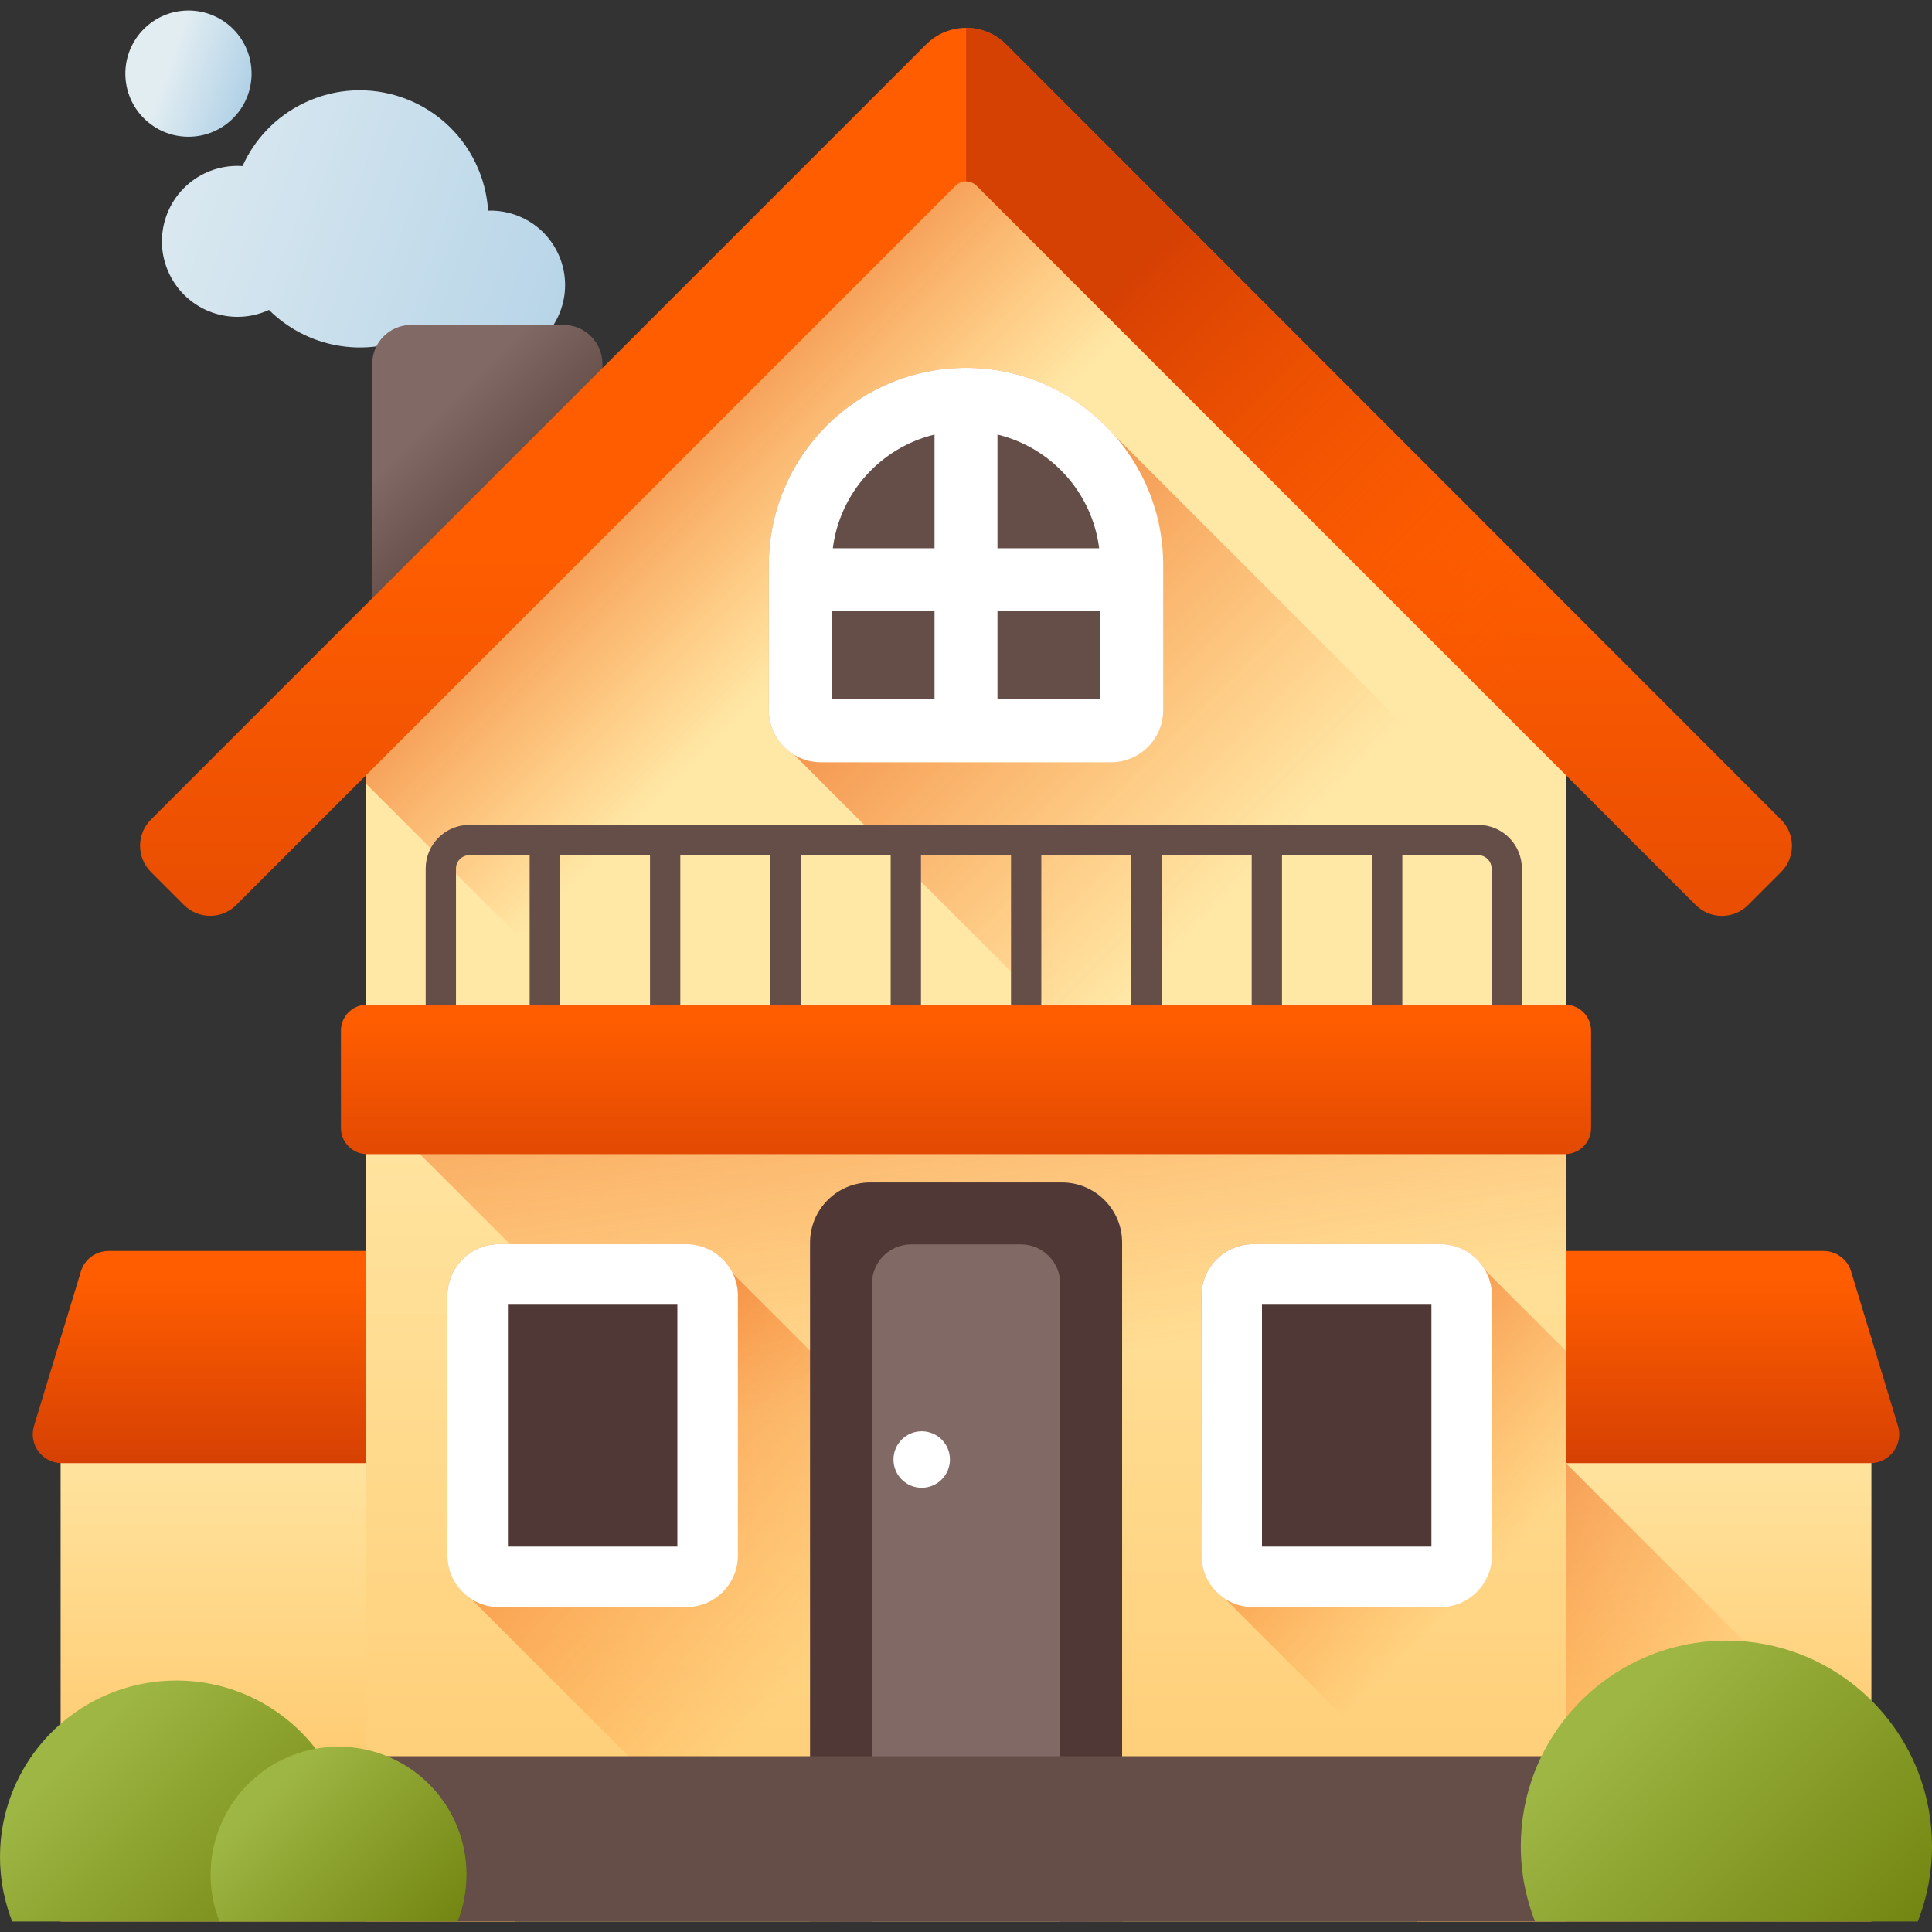 <?xml version="1.0" encoding="UTF-8"?> <!-- Generator: Adobe Illustrator 19.0.0, SVG Export Plug-In . SVG Version: 6.00 Build 0) --> <svg xmlns="http://www.w3.org/2000/svg" xmlns:xlink="http://www.w3.org/1999/xlink" version="1.1" id="Capa_1" x="0px" y="0px" viewBox="0 0 512 512" style="enable-background:new 0 0 512 512;" xml:space="preserve"><rect x="0" y="0" width="512" height="512" fill="#333333" stroke="none"/> <linearGradient id="SVGID_1_" gradientUnits="userSpaceOnUse" x1="25.278" y1="479.773" x2="221.489" y2="411.511" gradientTransform="matrix(1.004 0 0 -1.004 0.192 516.555)"> <stop offset="0" style="stop-color:#E2EDF2"></stop> <stop offset="1" style="stop-color:#9FC7E2"></stop> </linearGradient> <path style="fill:url(#SVGID_1_);" d="M44.912,72.683c-4.814-9.951-0.651-21.92,9.3-26.733c3.248-1.571,6.707-2.17,10.066-1.94 c3.168-7.043,8.73-13.055,16.225-16.681c16.942-8.197,37.321-1.107,45.518,15.835c1.981,4.095,3.062,8.391,3.333,12.666 c7.562-0.252,14.923,3.868,18.431,11.117c4.746,9.809,0.642,21.607-9.168,26.353c-8.908,4.31-19.44,1.303-24.856-6.63 c-1.138,0.73-2.326,1.406-3.574,2.011c-13.394,6.48-28.931,3.399-38.904-6.545C61.406,86.68,49.669,82.513,44.912,72.683z"></path> <linearGradient id="SVGID_2_" gradientUnits="userSpaceOnUse" x1="44.155" y1="496.983" x2="73.045" y2="486.929" gradientTransform="matrix(1.004 0 0 -1.004 0.192 516.555)"> <stop offset="0" style="stop-color:#E2EDF2"></stop> <stop offset="1" style="stop-color:#9FC7E2"></stop> </linearGradient> <circle style="fill:url(#SVGID_2_);" cx="49.945" cy="19.511" r="16.727"></circle> <linearGradient id="SVGID_3_" gradientUnits="userSpaceOnUse" x1="112.169" y1="402.69" x2="132.329" y2="382.54" gradientTransform="matrix(1.004 0 0 -1.004 0.192 516.555)"> <stop offset="0" style="stop-color:#816965"></stop> <stop offset="1" style="stop-color:#654E48"></stop> </linearGradient> <path style="fill:url(#SVGID_3_);" d="M149.315,171.132h-40.343c-5.709,0-10.337-4.628-10.337-10.337V96.446 c0-5.709,4.628-10.337,10.337-10.337h40.343c5.709,0,10.337,4.628,10.337,10.337v64.349 C159.653,166.504,155.025,171.132,149.315,171.132z"></path> <linearGradient id="SVGID_4_" gradientUnits="userSpaceOnUse" x1="75.809" y1="141.8" x2="75.809" y2="5.04" gradientTransform="matrix(1.004 0 0 -1.004 0.192 516.555)"> <stop offset="0" style="stop-color:#FFE7A5"></stop> <stop offset="0.966" style="stop-color:#FFBF5C"></stop> </linearGradient> <rect x="16.063" y="354.612" style="fill:url(#SVGID_4_);" width="120.471" height="154.604"></rect> <linearGradient id="SVGID_5_" gradientUnits="userSpaceOnUse" x1="74.633" y1="177.22" x2="74.633" y2="127.48" gradientTransform="matrix(1.004 0 0 -1.004 0.192 516.555)"> <stop offset="0" style="stop-color:#FF5D00"></stop> <stop offset="1" style="stop-color:#D54003"></stop> </linearGradient> <path style="fill:url(#SVGID_5_);" d="M141.553,387.739H16.333c-5.131,0-8.804-4.954-7.315-9.865l12.426-40.931 c0.978-3.222,3.948-5.423,7.315-5.423h112.795V387.739z"></path> <linearGradient id="SVGID_6_" gradientUnits="userSpaceOnUse" x1="433.809" y1="141.8" x2="433.809" y2="5.04" gradientTransform="matrix(1.004 0 0 -1.004 0.192 516.555)"> <stop offset="0" style="stop-color:#FFE7A5"></stop> <stop offset="0.966" style="stop-color:#FFBF5C"></stop> </linearGradient> <rect x="375.467" y="354.612" style="fill:url(#SVGID_6_);" width="120.471" height="154.604"></rect> <linearGradient id="SVGID_7_" gradientUnits="userSpaceOnUse" x1="431.008" y1="34.37" x2="306.618" y2="145.22" gradientTransform="matrix(1.004 0 0 -1.004 0.192 516.555)"> <stop offset="0" style="stop-color:#FF5D00;stop-opacity:0"></stop> <stop offset="1" style="stop-color:#D54003"></stop> </linearGradient> <polygon style="fill:url(#SVGID_7_);" points="495.937,468.71 414.996,387.768 375.467,387.768 375.467,509.213 495.937,509.213 "></polygon> <linearGradient id="SVGID_8_" gradientUnits="userSpaceOnUse" x1="434.984" y1="177.22" x2="434.984" y2="127.48" gradientTransform="matrix(1.004 0 0 -1.004 0.192 516.555)"> <stop offset="0" style="stop-color:#FF5D00"></stop> <stop offset="1" style="stop-color:#D54003"></stop> </linearGradient> <path style="fill:url(#SVGID_8_);" d="M370.447,387.739h125.22c5.131,0,8.804-4.954,7.315-9.865l-12.426-40.931 c-0.978-3.222-3.948-5.423-7.315-5.423H370.447V387.739z"></path> <linearGradient id="SVGID_9_" gradientUnits="userSpaceOnUse" x1="254.829" y1="240.99" x2="254.829" y2="-94.5" gradientTransform="matrix(1.004 0 0 -1.004 0.192 516.555)"> <stop offset="0" style="stop-color:#FFE7A5"></stop> <stop offset="0.966" style="stop-color:#FFBF5C"></stop> <stop offset="1" style="stop-color:#DB9E36"></stop> </linearGradient> <polygon style="fill:url(#SVGID_9_);" points="415.061,189.342 415.061,509.211 96.979,509.211 96.979,189.342 256,33.433 "></polygon> <linearGradient id="SVGID_10_" gradientUnits="userSpaceOnUse" x1="220.587" y1="351.049" x2="128.867" y2="442.769" gradientTransform="matrix(1.004 0 0 -1.004 0.192 516.555)"> <stop offset="0" style="stop-color:#FF5D00;stop-opacity:0"></stop> <stop offset="1" style="stop-color:#D54003"></stop> </linearGradient> <polygon style="fill:url(#SVGID_10_);" points="96.979,189.342 96.979,207.668 398.522,509.211 415.061,509.211 415.061,189.342 256,33.433 "></polygon> <linearGradient id="SVGID_11_" gradientUnits="userSpaceOnUse" x1="266.756" y1="152.85" x2="230.866" y2="375.62" gradientTransform="matrix(1.004 0 0 -1.004 0.192 516.555)"> <stop offset="0" style="stop-color:#FF5D00;stop-opacity:0"></stop> <stop offset="1" style="stop-color:#D54003"></stop> </linearGradient> <polygon style="fill:url(#SVGID_11_);" points="415.061,286.013 415.061,509.213 314.639,509.213 96.979,291.553 96.979,286.013 "></polygon> <linearGradient id="SVGID_12_" gradientUnits="userSpaceOnUse" x1="217.979" y1="76.48" x2="75.039" y2="219.42" gradientTransform="matrix(1.004 0 0 -1.004 0.192 516.555)"> <stop offset="0" style="stop-color:#FF5D00;stop-opacity:0"></stop> <stop offset="1" style="stop-color:#D54003"></stop> </linearGradient> <path style="fill:url(#SVGID_12_);" d="M365.913,509.213H210.349l-85.514-85.514c-3.765-2.441-6.27-6.676-6.27-11.48v-68.825 c0-7.54,6.139-13.679,13.679-13.679h49.619c4.815,0,9.05,2.506,11.491,6.27l-0.372,0.295L365.913,509.213z"></path> <path style="fill:#503837;" d="M181.863,417.879h-49.615c-3.129,0-5.665-2.536-5.665-5.665v-68.815c0-3.129,2.537-5.665,5.665-5.665 h49.615c3.129,0,5.665,2.537,5.665,5.665v68.815C187.529,415.343,184.992,417.879,181.863,417.879z"></path> <path style="fill:#FFFFFF;" d="M181.863,425.899h-49.615c-7.545,0-13.684-6.139-13.684-13.684v-68.815 c0-7.545,6.139-13.684,13.684-13.684h49.615c7.545,0,13.684,6.139,13.684,13.684v68.815 C195.548,419.76,189.409,425.899,181.863,425.899z M134.603,409.86h44.906v-64.107h-44.906V409.86z"></path> <linearGradient id="SVGID_13_" gradientUnits="userSpaceOnUse" x1="393.551" y1="99.962" x2="302.031" y2="191.482" gradientTransform="matrix(1.004 0 0 -1.004 0.192 516.555)"> <stop offset="0" style="stop-color:#FF5D00;stop-opacity:0"></stop> <stop offset="1" style="stop-color:#D54003"></stop> </linearGradient> <path style="fill:url(#SVGID_13_);" d="M415.072,358.103v151.11h-4.881l-85.514-85.514c-3.776-2.441-6.282-6.676-6.282-11.48 v-68.825c0-7.54,6.139-13.679,13.69-13.679h49.608c4.815,0,9.05,2.506,11.491,6.27l0.197,0.154l-0.132,0.143L415.072,358.103z"></path> <path style="fill:#503837;" d="M381.697,417.879h-49.615c-3.129,0-5.665-2.536-5.665-5.665v-68.815c0-3.129,2.536-5.665,5.665-5.665 h49.615c3.129,0,5.665,2.537,5.665,5.665v68.815C387.363,415.343,384.826,417.879,381.697,417.879z"></path> <path style="fill:#FFFFFF;" d="M381.698,425.899h-49.615c-7.545,0-13.684-6.139-13.684-13.684v-68.815 c0-7.545,6.139-13.684,13.684-13.684h49.615c7.545,0,13.684,6.139,13.684,13.684v68.815 C395.382,419.76,389.243,425.899,381.698,425.899z M334.436,409.86h44.906v-64.107h-44.906V409.86z"></path> <path style="fill:#816965;" d="M222.877,509.209V335.44c0-7.665,6.213-13.878,13.878-13.878h38.536 c7.665,0,13.878,6.213,13.878,13.878v173.769H222.877z"></path> <path style="fill:#503837;" d="M297.376,509.209H280.96V340.172c0-5.72-4.68-10.401-10.401-10.401h-29.074 c-5.744,0-10.401,4.656-10.401,10.401v169.037h-16.415V329.316c0-8.815,7.146-15.961,15.961-15.961h50.784 c8.815,0,15.961,7.146,15.961,15.961v179.893H297.376z"></path> <circle style="fill:#FFFFFF;" cx="244.264" cy="386.788" r="7.484"></circle> <rect x="96.969" y="465.415" style="fill:#654E48;" width="318.103" height="43.792"></rect> <linearGradient id="SVGID_14_" gradientUnits="userSpaceOnUse" x1="20.111" y1="53.349" x2="77.567" y2="-4.101" gradientTransform="matrix(1.004 0 0 -1.004 0.192 516.555)"> <stop offset="0" style="stop-color:#9EB644"></stop> <stop offset="1" style="stop-color:#738611"></stop> </linearGradient> <path style="fill:url(#SVGID_14_);" d="M93.486,492.097c0,6.044-1.143,11.811-3.231,17.112H3.231C1.143,503.908,0,498.141,0,492.097 c0-5.885,1.085-11.511,3.072-16.694c6.719-17.579,23.739-30.049,43.672-30.049s36.952,12.471,43.672,30.049 C92.402,480.587,93.486,486.213,93.486,492.097z"></path> <linearGradient id="SVGID_15_" gradientUnits="userSpaceOnUse" x1="70.13" y1="40.711" x2="111.81" y2="-0.969" gradientTransform="matrix(1.004 0 0 -1.004 0.192 516.555)"> <stop offset="0" style="stop-color:#9EB644"></stop> <stop offset="1" style="stop-color:#738611"></stop> </linearGradient> <path style="fill:url(#SVGID_15_);" d="M123.628,496.797c0,4.384-0.829,8.567-2.343,12.413H58.156 c-1.514-3.845-2.343-8.029-2.343-12.413c0-4.269,0.787-8.35,2.229-12.11c4.874-12.752,17.22-21.798,31.68-21.798 s26.806,9.046,31.68,21.798C122.841,488.446,123.628,492.528,123.628,496.797z"></path> <linearGradient id="SVGID_16_" gradientUnits="userSpaceOnUse" x1="424.927" y1="60.979" x2="491.897" y2="-6.001" gradientTransform="matrix(1.004 0 0 -1.004 0.192 516.555)"> <stop offset="0" style="stop-color:#9EB644"></stop> <stop offset="1" style="stop-color:#738611"></stop> </linearGradient> <path style="fill:url(#SVGID_16_);" d="M512,489.262c0,7.045-1.333,13.768-3.766,19.947H406.79 c-2.432-6.178-3.766-12.902-3.766-19.947c0-6.86,1.265-13.417,3.581-19.46c7.833-20.491,27.672-35.028,50.907-35.028 c23.235,0,43.074,14.537,50.907,35.028C510.735,475.845,512,482.402,512,489.262z"></path> <linearGradient id="SVGID_17_" gradientUnits="userSpaceOnUse" x1="327.608" y1="281.349" x2="181.078" y2="427.879" gradientTransform="matrix(1.004 0 0 -1.004 0.192 516.555)"> <stop offset="0" style="stop-color:#FF5D00;stop-opacity:0"></stop> <stop offset="1" style="stop-color:#D54003"></stop> </linearGradient> <path style="fill:url(#SVGID_17_);" d="M415.061,235.1v169.532L210.452,200.013c-4.016-2.419-6.716-6.807-6.716-11.826v-38.44 c0-28.813,23.452-52.254,52.264-52.254c15.601,0,29.626,6.887,39.213,17.759L415.061,235.1z"></path> <path style="fill:#654E48;" d="M391.75,218.606H124.372c-6.376,0-11.562,5.187-11.562,11.562v51.333h8.031v-51.333 c0-1.947,1.584-3.531,3.531-3.531h15.994v54.863h8.031v-54.863h23.859v54.863h8.031v-54.863h23.859v54.863h8.031v-54.863h23.859 v54.863h8.031v-54.863h23.86v54.863h8.031v-54.863h23.859v54.863h8.031v-54.863h23.859v54.863h8.031v-54.863h23.859v54.863h8.031 v-54.863h20.118c1.947,0,3.531,1.584,3.531,3.531v51.333h8.031v-51.333C403.312,223.793,398.125,218.606,391.75,218.606z"></path> <linearGradient id="SVGID_18_" gradientUnits="userSpaceOnUse" x1="254.809" y1="245.14" x2="254.809" y2="192.8" gradientTransform="matrix(1.004 0 0 -1.004 0.192 516.555)"> <stop offset="0" style="stop-color:#FF5D00"></stop> <stop offset="1" style="stop-color:#D54003"></stop> </linearGradient> <path style="fill:url(#SVGID_18_);" d="M421.654,273.168v25.75c0,3.827-3.102,6.929-6.929,6.929H97.275 c-3.827,0-6.929-3.102-6.929-6.929v-25.75c0-3.827,3.102-6.929,6.929-6.929h317.45C418.552,266.239,421.654,269.341,421.654,273.168 z"></path> <linearGradient id="SVGID_19_" gradientUnits="userSpaceOnUse" x1="254.809" y1="368.76" x2="254.809" y2="191.07" gradientTransform="matrix(1.004 0 0 -1.004 0.192 516.555)"> <stop offset="0" style="stop-color:#FF5D00"></stop> <stop offset="1" style="stop-color:#D54003"></stop> </linearGradient> <path style="fill:url(#SVGID_19_);" d="M472.01,217.228L266.626,11.776c-5.854-5.854-15.346-5.854-21.2,0L39.99,217.211 c-3.83,3.83-3.83,10.039,0,13.869l8.755,8.755c3.83,3.83,10.039,3.83,13.869,0l190.62-190.62c1.541-1.541,4.04-1.541,5.581,0 l190.57,190.636c3.83,3.83,10.039,3.83,13.869,0l8.755-8.755C475.84,227.267,475.84,221.058,472.01,217.228z"></path> <linearGradient id="SVGID_20_" gradientUnits="userSpaceOnUse" x1="407.64" y1="337.211" x2="300.24" y2="444.609" gradientTransform="matrix(1.004 0 0 -1.004 0.192 516.555)"> <stop offset="0" style="stop-color:#FF5D00;stop-opacity:0"></stop> <stop offset="1" style="stop-color:#D54003"></stop> </linearGradient> <path style="fill:url(#SVGID_20_);" d="M266.626,11.776c-2.927-2.927-6.763-4.39-10.6-4.39v40.675c1.01,0,2.02,0.386,2.791,1.156 l190.569,190.636c3.83,3.83,10.039,3.83,13.869,0l8.755-8.755c3.83-3.83,3.83-10.039,0-13.869L266.626,11.776z"></path> <path style="fill:#654E48;" d="M294.433,193.67h-76.865c-3.031,0-5.487-2.457-5.487-5.487v-38.433 c0-24.257,19.664-43.921,43.921-43.921l0,0c24.257,0,43.921,19.664,43.921,43.921v38.433 C299.921,191.213,297.463,193.67,294.433,193.67z"></path> <path style="fill:#FFFFFF;" d="M256,97.49c-28.816,0-52.259,23.444-52.259,52.259v38.432c0,7.625,6.202,13.827,13.827,13.827h76.865 c7.625,0,13.827-6.202,13.827-13.827v-38.432C308.259,120.933,284.817,97.49,256,97.49z M291.293,145.302H264.34v-30.137 C278.542,118.591,289.445,130.555,291.293,145.302z M247.66,115.165v30.137h-26.953C222.555,130.555,233.457,118.591,247.66,115.165 z M220.419,161.981h27.241v23.35h-27.241V161.981z M264.34,185.331v-23.35h27.241v23.35H264.34z"></path> <g> </g> <g> </g> <g> </g> <g> </g> <g> </g> <g> </g> <g> </g> <g> </g> <g> </g> <g> </g> <g> </g> <g> </g> <g> </g> <g> </g> <g> </g> </svg> 
